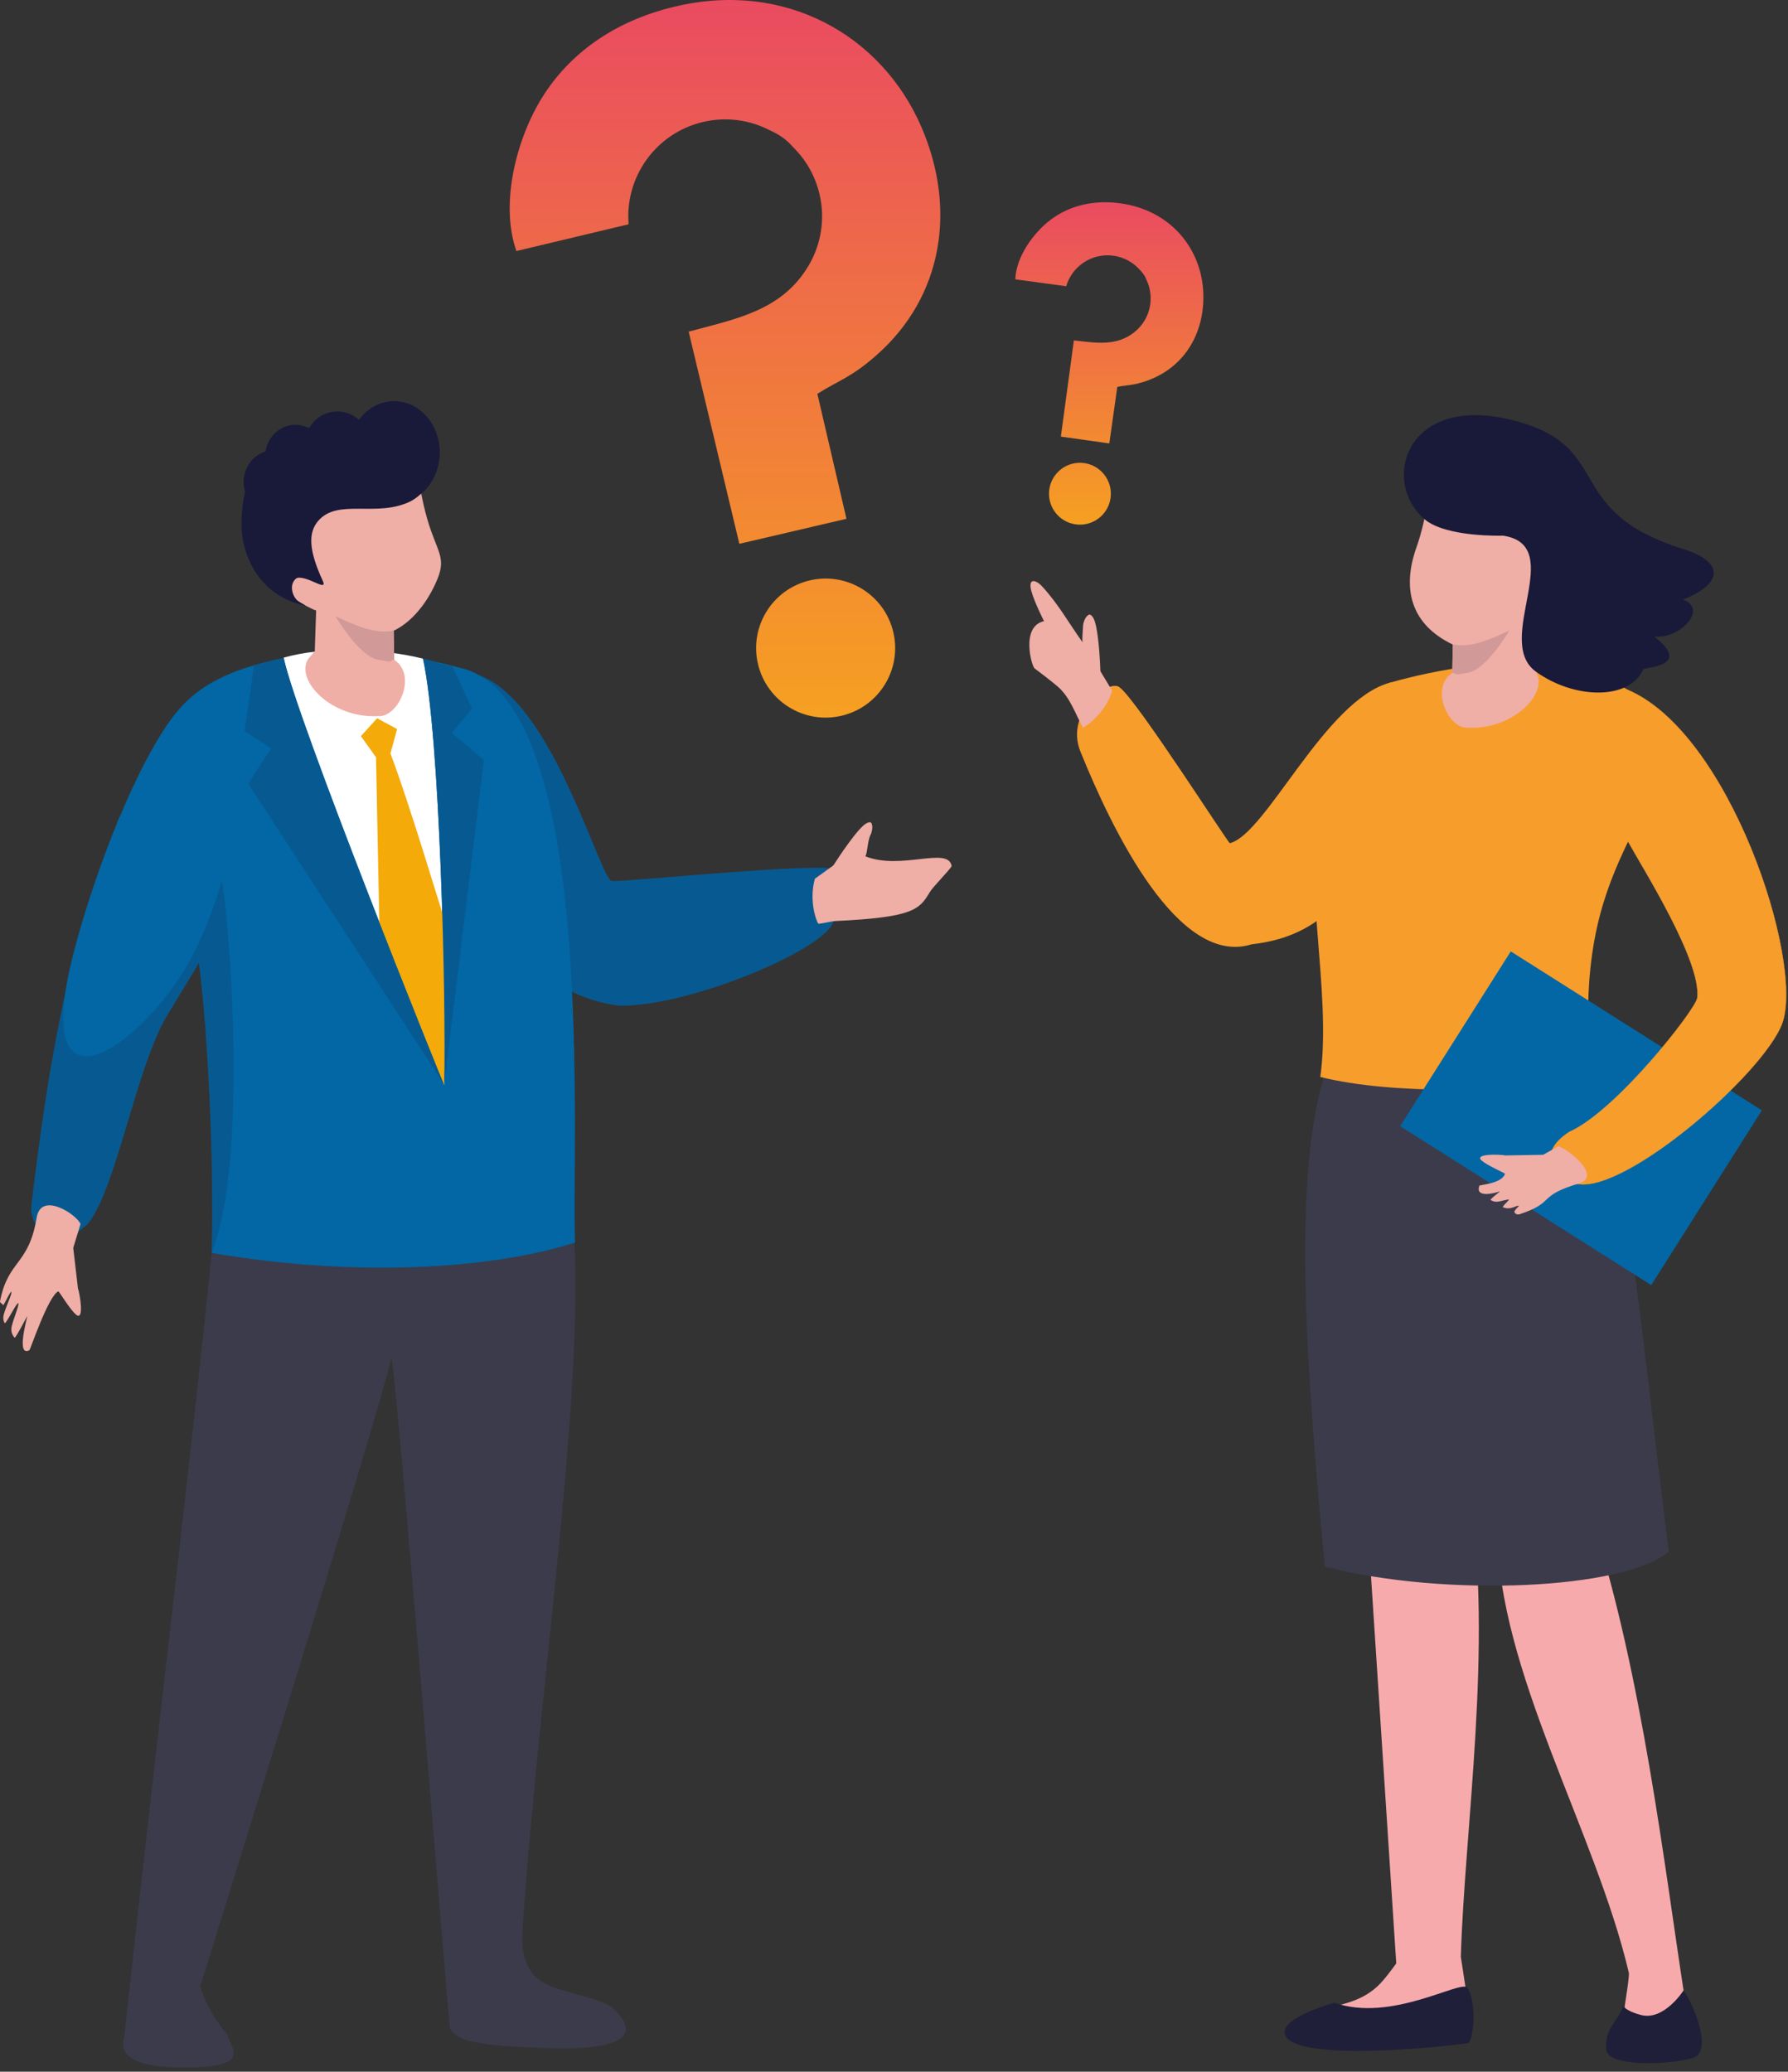 <svg width="416" height="482" viewBox="0 0 416 482" fill="none" xmlns="http://www.w3.org/2000/svg">
<rect x="0" y="0" width="416" height="482" fill="#333333" stroke="none"/>
<path fill-rule="evenodd" clip-rule="evenodd" d="M107.946 191.528C116.415 210.116 119.587 230.353 143.826 233.966C160.976 234.443 196.203 219.155 193.884 213.24C191.363 206.81 200.354 201.717 190.501 201.901C177.406 201.861 145.35 205.18 142.393 204.972C139.597 204.775 128.765 163.391 111.58 157.15C109.539 155.837 101.98 182.547 107.946 191.528Z" fill="#075A91"/>
<path fill-rule="evenodd" clip-rule="evenodd" d="M193.887 201.349C195.063 199.508 199.815 192.27 201.725 191.475C202.699 191.066 202.753 191.44 202.907 191.987C203.041 192.47 202.886 193.58 202.539 194.249C201.813 195.65 201.84 198.513 201.325 199.223C209.692 202.56 220.61 196.808 221.416 201.496C221.018 202.366 217.053 206.309 216.301 207.595C213.908 211.68 212.291 213.433 194.388 214.281C193.543 214.321 191.304 214.881 190.384 214.913C189.572 213.531 188.318 209.014 189.594 204.441L193.887 201.349Z" fill="#EFAEA6"/>
<path fill-rule="evenodd" clip-rule="evenodd" d="M131.55 271.756C139.24 305.496 125.71 386.202 121.543 449.309C121.26 453.602 121.975 458.858 126.604 461.38C130.835 463.693 140.238 464.928 142.74 467.321C144.544 469.048 153.042 477.18 128.325 476.529C110.764 476.067 106.58 474.843 104.699 471.993C104.435 471.596 92.914 326.803 91.089 315.811C87.954 329.821 46.608 461.967 46.618 462.039C46.909 464.154 49.719 469.768 52.848 473.26C53.806 476.689 59.123 481.163 42.099 481.016C25.074 480.87 29.063 474.258 29.004 473.218C36.557 402.17 48.195 309.56 51.309 268.373C51.311 268.376 73.96 268.05 86.308 261.073C105.075 250.473 116.665 207.344 113.16 251.732C112.498 260.057 128.626 260.286 131.55 271.756Z" fill="#3B3B4C"/>
<path fill-rule="evenodd" clip-rule="evenodd" d="M27.211 191.592C15.709 219.665 10.917 250.265 7.326 280.163C6.963 283.175 8.172 285.998 11.896 287.994C14.265 289.264 16.018 288.626 20.399 284.776C27.048 276.769 31.752 247.898 38.985 236.082C53.259 212.758 67.01 190.13 59.425 175.183C59.065 173.084 29.487 182.408 27.211 191.592Z" fill="#075A91"/>
<path fill-rule="evenodd" clip-rule="evenodd" d="M45.757 220.402C48.513 236.562 50.754 263.968 49.236 291.497C82.37 297.188 114.005 295.39 133.794 289.088C132.868 267.223 139.328 162.302 106.924 155.352C85.004 149.207 55.604 151.15 43.459 163.127L43.355 163.225C34.076 171.918 22.609 200.581 17.208 221.349C5.888 264.897 36.266 240.847 45.757 220.402Z" fill="#0267A4"/>
<path fill-rule="evenodd" clip-rule="evenodd" d="M98.413 153.233C102.391 171.288 103.776 232.258 103.354 252.402C102.583 250.884 68.846 166.945 65.991 153.009C75.244 150.376 88.221 150.733 98.413 153.233Z" fill="white"/>
<path d="M104.699 218.104L103.354 252.399L88.379 220.868L87.48 176.181L83.968 171.264L87.738 167.118L92.394 169.621L90.841 175.279C95.446 187.547 101.636 208.547 104.699 218.104Z" fill="#F4AA08"/>
<path fill-rule="evenodd" clip-rule="evenodd" d="M45.757 220.402C48.339 236.834 49.849 270.873 49.236 291.497C57.923 269.958 53.315 213.582 51.629 204.897C50.057 210.183 48.072 215.551 45.757 220.402Z" fill="#075A91"/>
<path fill-rule="evenodd" clip-rule="evenodd" d="M100.83 136.785C98.501 141.422 95.236 145 91.596 146.742L91.722 153.482L92.704 154.317C96.543 158.431 92.386 166.881 88.013 166.619C76.954 167.163 68.464 158.095 71.789 153.172L73.232 151.563L73.552 142.025C72.981 141.993 68.83 139.632 67.592 139.253C66.357 138.871 64.542 136.491 64.42 133.975C64.299 131.462 68.184 132.276 68.184 132.276C63.478 125.835 58.147 120.571 65.057 114.771C71.968 108.97 87.845 105.585 87.845 105.585L97.402 102.274C96.185 105.571 97.813 116.572 100.265 123.439C102.463 129.603 103.957 130.558 100.83 136.785Z" fill="#EFAEA6"/>
<path fill-rule="evenodd" clip-rule="evenodd" d="M78.051 143.351C78.051 143.351 83.456 152.62 87.896 153.46C92.335 154.301 90.065 153.679 91.722 153.481L91.596 146.742C88.536 147.236 85.543 146.993 78.051 143.351Z" fill="#D19997"/>
<path fill-rule="evenodd" clip-rule="evenodd" d="M95.724 116.532C87.778 120.603 78.63 115.774 74.003 121.222C71.711 123.922 71.941 127.812 74.507 133.821C75.263 135.592 76.274 136.894 73.283 135.509C71.909 134.874 69.649 133.986 68.878 134.61C67.16 135.998 68.027 138.919 69.398 139.858C70.009 140.277 71.17 140.904 71.17 140.904C60.484 138.879 56.031 129.237 56.181 121.476C56.231 118.845 56.528 116.505 57.024 114.424C56.805 113.709 56.685 112.946 56.685 112.153C56.685 108.784 58.833 105.939 61.77 105.043C62.317 101.524 65.228 98.837 68.737 98.837C69.793 98.837 70.796 99.08 71.695 99.517L72.047 99.424C73.331 97.22 75.737 95.737 78.493 95.737C80.425 95.737 82.186 96.465 83.51 97.66C85.457 95.014 88.4 93.325 91.695 93.325C97.559 93.325 102.314 98.669 102.314 105.262C102.314 109.389 100.452 113.026 97.621 115.171C97.05 115.673 96.42 116.129 95.724 116.532Z" fill="#191939"/>
<path fill-rule="evenodd" clip-rule="evenodd" d="M103.354 252.399L112.599 176.827L105.11 170.506L109.851 164.89L105.201 154.888C103.288 154.922 100.684 153.644 98.413 153.233C102.391 171.288 103.776 232.253 103.354 252.399Z" fill="#075A91"/>
<path fill-rule="evenodd" clip-rule="evenodd" d="M103.354 252.4V252.402L57.749 182.331L63.062 174.098L56.885 170.114L59.097 154.792C60.66 154.341 64.123 153.34 66.01 153.095C68.977 167.267 102.565 250.839 103.354 252.4Z" fill="#075A91"/>
<path d="M332.489 206.416L316.924 335.181L324.856 456.804C324.589 457.167 324.325 457.524 324.064 457.874C323.861 458.151 323.658 458.418 323.455 458.682C322.967 459.323 322.487 459.928 322.006 460.497C321.79 460.755 321.574 461.006 321.35 461.246C317.775 465.184 313.159 466.137 309.379 467.057C306.449 467.772 304.195 468.122 302.207 472.039C302.143 472.161 302.095 472.284 302.06 472.409C301.639 473.807 302.716 475.296 304.256 475.259L338.957 474.173C340.67 474.133 342.03 472.823 342.206 471.193C342.23 470.963 342.236 470.726 342.209 470.488L339.893 455.339C339.893 455.339 339.893 455.315 339.882 455.275C340.726 425.705 347.414 382.365 341.931 347.825C341.931 347.825 374.708 283.026 374.575 281.452C374.439 279.886 332.489 206.416 332.489 206.416Z" fill="#F7AAAC"/>
<path d="M354.453 322.164C355.96 335.181 346.881 342.902 348.388 355.92C348.407 388.507 371.243 426.055 378.964 458.96C379.22 460.048 377.275 470.4 377.497 471.478C380.925 475.144 390.701 480.32 391.747 463.407C387.374 434.993 381.939 389.076 370.685 354.508L377.793 320.045L354.453 322.164Z" fill="#F7AAAC"/>
<path fill-rule="evenodd" clip-rule="evenodd" d="M307.943 250.804C300.438 275.721 304.365 323.556 308.258 364.487C336.441 371.723 377.918 369.762 388.278 361.008C381.365 307.62 377.846 256.321 366.803 246.877C343.53 192.491 311.353 236.989 307.943 250.804Z" fill="#3B3B4C"/>
<path d="M324.077 187.982C316.516 204.577 310.011 217.635 291.214 219.695C274.171 225.06 258.76 193.137 251.362 174.821C247.669 165.683 258.205 157.606 260.583 159.986C264.721 163.223 285.788 196.25 286.137 196.165C294.587 194.111 308.29 162.796 323.485 158.796C325.307 157.625 329.4 179.965 324.077 187.982Z" fill="#F79D2C"/>
<path d="M384.295 166.213C390.922 193.257 364.378 196.648 370.392 251.247C350.504 254.008 324.285 254.777 307.188 250.567C309.923 230.479 302.754 203.478 307.289 187.974C310.264 177.798 318.41 160.872 323.49 158.799C347.468 152.075 374.418 151.488 384.295 166.213Z" fill="#F79D2C"/>
<path fill-rule="evenodd" clip-rule="evenodd" d="M338.009 149.96L337.889 156.52L336.934 157.331C333.196 161.336 337.244 169.559 341.502 169.306C352.265 169.837 360.53 161.008 357.294 156.219L355.888 154.653L355.579 145.371C356.133 145.339 360.176 143.041 361.379 142.673C362.579 142.302 364.348 139.984 364.466 137.537C364.583 135.091 360.803 135.883 360.803 135.883C365.384 129.613 370.573 124.49 363.844 118.847C357.118 113.202 341.665 109.907 341.665 109.907L332.364 106.684C333.548 109.894 331.966 120.598 329.576 127.284C326.182 136.782 328.063 145.192 338.009 149.96Z" fill="#EFAEA6"/>
<path fill-rule="evenodd" clip-rule="evenodd" d="M351.192 146.656C351.192 146.656 345.931 155.68 341.611 156.496C337.292 157.313 339.498 156.71 337.889 156.518L338.012 149.957C340.987 150.437 343.901 150.202 351.192 146.656Z" fill="#D19997"/>
<path d="M351.499 221.347L325.759 262.004L384.18 298.99L409.92 258.333L351.499 221.347Z" fill="#0267A4"/>
<path d="M378.5 160.402C402.365 170.298 419.633 223.166 414.74 237.856C410.631 249.769 376.251 279.429 366.008 275.142C361.067 273.074 357.673 268.17 365.106 263.346C375.965 258.541 394.255 235.204 394.876 232.245C396.005 223.851 382.448 202.413 378.783 195.794C373.492 186.229 364.602 158.209 378.5 160.402Z" fill="#F79D2C"/>
<path d="M378.5 160.402C402.365 170.298 419.633 223.166 414.74 237.856C410.631 249.769 376.251 279.429 366.008 275.142C361.067 273.074 357.673 268.17 365.106 263.346C375.965 258.541 394.255 235.204 394.876 232.245C396.005 223.851 382.448 202.413 378.783 195.794C373.492 186.229 364.602 158.209 378.5 160.402Z" stroke="#F79D2C" stroke-width="0.058" stroke-miterlimit="10"/>
<path fill-rule="evenodd" clip-rule="evenodd" d="M256.026 156.168C255.951 153.967 255.543 145.24 254.238 143.548C253.571 142.684 253.323 142.975 252.885 143.367C252.504 143.708 252.042 144.746 251.997 145.504C251.901 147.092 251.762 148.527 251.847 149.407C248.592 144.826 246.253 140.571 242.499 136.465C241.031 134.861 239.121 134.365 239.951 137.489C240.628 140.045 242.899 144.509 242.899 144.509C237.339 145.782 240.1 155.189 240.714 155.512C240.844 155.581 244.862 158.655 246.074 159.717C249.099 162.366 250.097 166.021 251.991 169.282C253.475 168.519 257.445 165.304 258.76 160.699L256.026 156.168Z" fill="#EFAEA6"/>
<path fill-rule="evenodd" clip-rule="evenodd" d="M362.572 266.703L359.01 268.669L350.221 268.819C349.191 268.573 342.727 268.322 344.762 270.046C346.192 271.257 350.208 272.93 350.149 273.106C349.41 275.401 344.282 275.638 344.205 275.846C343.111 278.776 347.697 277.639 348.93 277.188C349.253 277.071 346.55 279.027 346.827 279.195C348.247 280.062 349.215 279.269 351.022 279.061C351.462 279.011 349.317 280.742 349.706 280.889C351.416 281.537 352.273 280.651 353.353 280.497C353.615 280.459 352.721 281.172 352.401 281.737C352.129 282.215 352.94 282.706 353.527 282.508C362.195 279.622 357.31 278.386 367.326 275.345C372.902 273.656 364.695 267.204 362.572 266.703Z" fill="#EFAEA6"/>
<path fill-rule="evenodd" clip-rule="evenodd" d="M349.719 124.624C349.719 124.624 336.371 125.075 331.395 120.76C320.961 111.793 327.313 90.401 353.988 98.322C375.213 104.627 363.879 119.053 391.501 127.687C401.733 130.886 400.516 136.014 391.536 139.493C397.662 141.657 390.583 148.812 384.914 148.092C393.299 154.807 384.017 155.074 382.352 155.683C379.084 163.052 366.096 162.649 357.291 156.216C347.43 148.988 364.765 126.881 349.719 124.624Z" fill="#191939"/>
<path fill-rule="evenodd" clip-rule="evenodd" d="M310.44 465.937C310.44 465.937 298.357 469.283 298.901 473.007C299.998 480.531 341.473 475.563 341.694 475.288C343.164 473.461 343.338 464.971 341.358 462.439C339.888 460.555 323.658 470.63 310.44 465.937Z" fill="#1F1F39"/>
<path fill-rule="evenodd" clip-rule="evenodd" d="M373.687 476.74C373.948 481.569 391.792 480.005 394.417 478.557C398.321 476.401 393.758 465.843 391.699 463.077C391.699 463.077 387.15 470.238 381.771 468.792C376.392 467.346 378.278 465.747 377.358 467.562C375.634 470.958 373.446 472.287 373.687 476.74Z" fill="#1F1F39"/>
<path fill-rule="evenodd" clip-rule="evenodd" d="M18.732 284.784L17.04 290.32L18.137 299.755C18.545 300.822 19.738 307.711 17.601 305.776C16.099 304.416 13.732 300.358 13.553 300.443C11.203 301.564 7.056 314.018 6.843 314.13C3.863 315.72 6.032 307.66 6.339 306.275C6.419 305.912 3.607 311.491 3.385 311.217C3.116 310.883 2.363 310.035 2.74 308.514C3.198 306.651 4.503 303.594 4.252 303.204C3.994 302.799 1.31 308.231 1.096 307.833C0.931 307.527 0.576 306.913 0.896 305.755C1.424 303.839 2.809 301.086 2.646 300.6C2.478 300.099 0.787 304.104 0.672 303.631C0.584 303.263 -0.062 303.13 0.005 302.77C1.859 293.071 6.704 294.448 8.529 283.287C9.548 277.082 17.891 282.58 18.732 284.784Z" fill="#EFAEA6"/>
<path fill-rule="evenodd" clip-rule="evenodd" d="M188.332 135.051C197.019 132.972 205.746 138.33 207.825 147.017C209.903 155.704 204.546 164.431 195.858 166.51C187.171 168.588 178.444 163.231 176.366 154.543C174.287 145.856 179.645 137.129 188.332 135.051ZM179.162 30.343C181.248 31.269 183.052 32.493 184.522 34.241C187.446 37.106 189.626 40.804 190.648 45.081C192.064 51.007 191 56.943 188.126 61.802C181.878 72.362 171.078 74.211 160.227 77.159L172.019 126.521L196.936 120.702L190.17 91.623C195.405 88.33 197.889 87.906 203.748 82.791C219.569 68.984 222.512 48.4 214.393 29.585C205.229 8.345 182.876 -4.614 157.022 1.531C142.473 4.988 132.313 12.795 126.169 22.627C120.246 32.101 116.225 47.264 120.147 58.406L146.254 52.178C145.342 41.266 152.503 31.026 163.479 28.398C168.988 27.083 174.509 27.91 179.162 30.343Z" fill="url(#paint0_linear_2008_616)"/>
<path fill-rule="evenodd" clip-rule="evenodd" d="M252.221 107.735C256.159 108.266 258.92 111.892 258.389 115.83C257.859 119.768 254.233 122.529 250.295 121.998C246.357 121.467 243.595 117.842 244.126 113.904C244.657 109.963 248.283 107.201 252.221 107.735ZM265.222 62.816C265.94 63.536 266.492 64.331 266.821 65.294C267.573 66.954 267.885 68.838 267.624 70.775C267.261 73.461 265.865 75.753 263.894 77.309C259.606 80.686 254.828 79.721 249.852 79.203L246.821 101.58L258.093 103.165L259.953 90.011C262.653 89.486 263.752 89.707 267.005 88.528C275.785 85.339 280.31 77.269 279.963 68.157C279.568 57.872 272.375 48.907 260.66 47.306C254.067 46.405 248.6 48.013 244.47 51.108C240.492 54.089 236.389 59.734 236.229 64.987L248.061 66.594C249.433 61.919 254.051 58.819 259.027 59.491C261.524 59.828 263.68 61.057 265.222 62.816Z" fill="url(#paint1_linear_2008_616)"/>
<defs>
<linearGradient id="paint0_linear_2008_616" x1="168.682" y1="0" x2="168.682" y2="166.957" gradientUnits="userSpaceOnUse">
<stop stop-color="#EA4B60"/>
<stop offset="1" stop-color="#F6A021"/>
</linearGradient>
<linearGradient id="paint1_linear_2008_616" x1="258.105" y1="47.057" x2="258.105" y2="122.064" gradientUnits="userSpaceOnUse">
<stop stop-color="#EA4B60"/>
<stop offset="1" stop-color="#F6A021"/>
</linearGradient>
</defs>
</svg>
